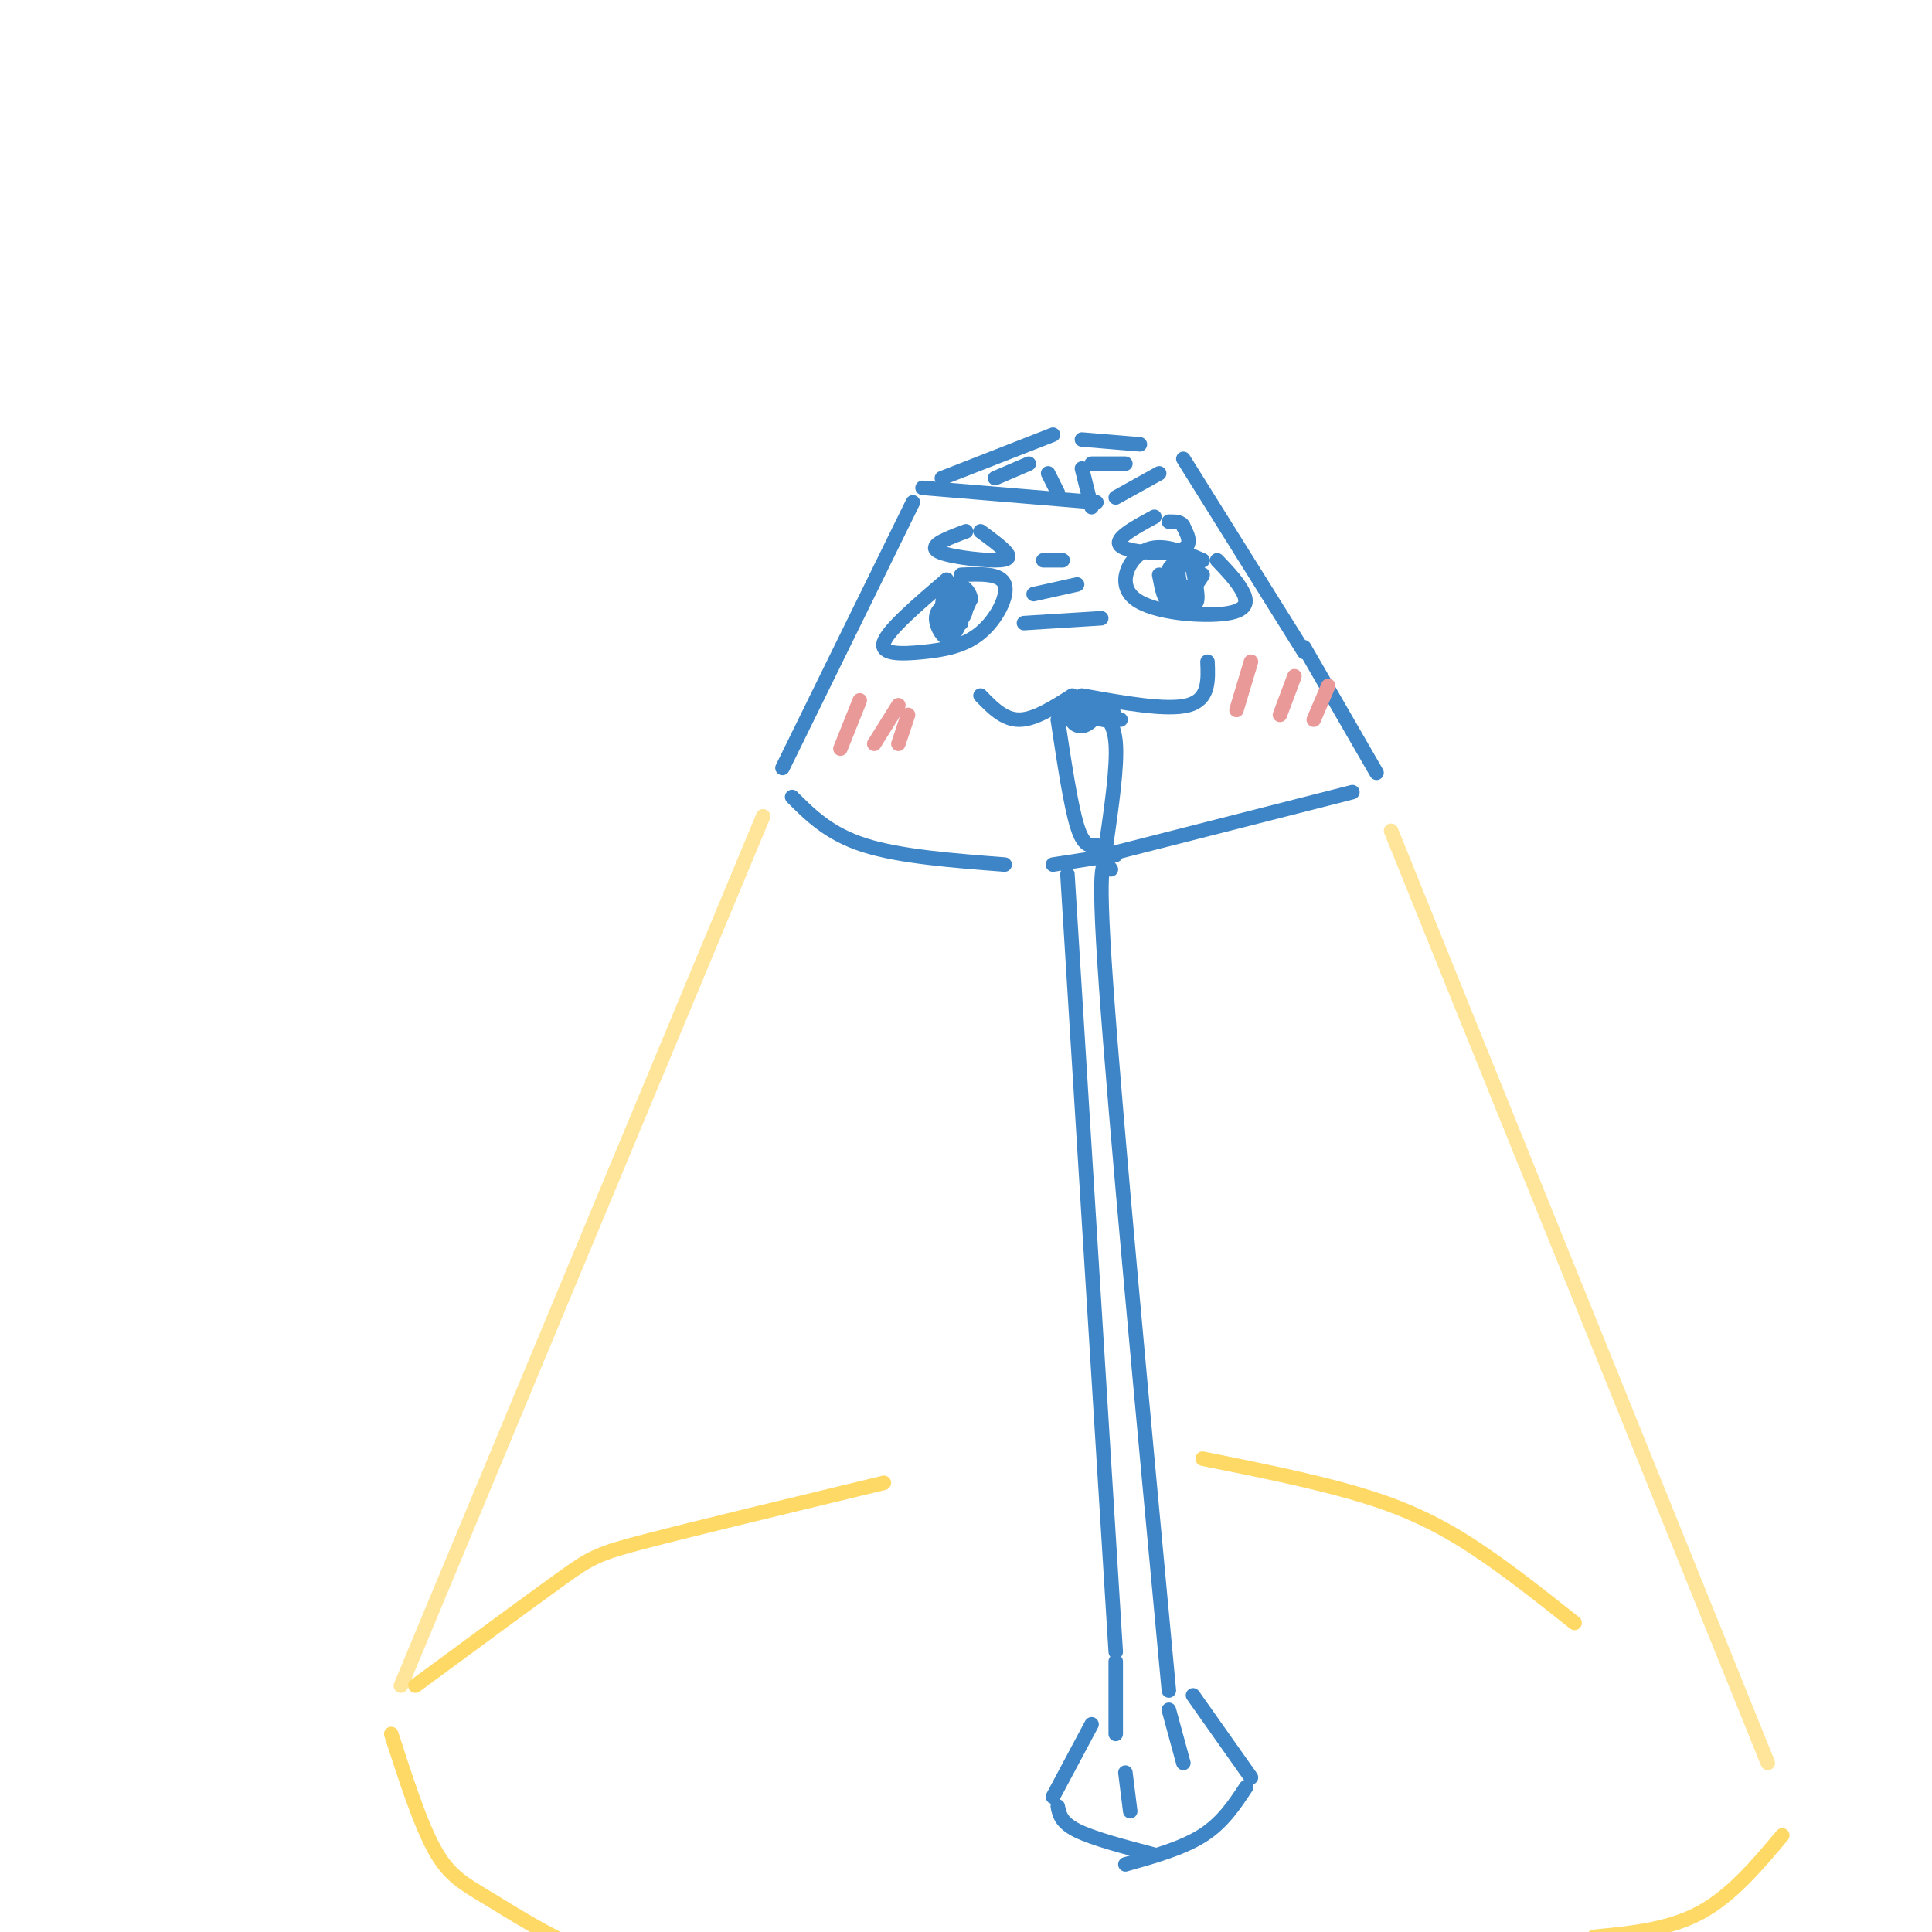 <svg viewBox='0 0 400 400' version='1.1' xmlns='http://www.w3.org/2000/svg' xmlns:xlink='http://www.w3.org/1999/xlink'><g fill='none' stroke='rgb(61,133,198)' stroke-width='3' stroke-linecap='round' stroke-linejoin='round'><path d='M189,104c0.000,0.000 -27.000,55.000 -27,55'/><path d='M191,101c0.000,0.000 36.000,3.000 36,3'/><path d='M231,103c0.000,0.000 9.000,-5.000 9,-5'/><path d='M245,95c0.000,0.000 25.000,40.000 25,40'/><path d='M270,134c0.000,0.000 15.000,26.000 15,26'/><path d='M164,165c3.833,3.833 7.667,7.667 15,10c7.333,2.333 18.167,3.167 29,4'/><path d='M280,164c0.000,0.000 -51.000,13.000 -51,13'/><path d='M195,99c0.000,0.000 23.000,-9.000 23,-9'/><path d='M224,91c0.000,0.000 12.000,1.000 12,1'/><path d='M206,99c0.000,0.000 7.000,-3.000 7,-3'/><path d='M226,96c0.000,0.000 7.000,0.000 7,0'/><path d='M217,98c0.000,0.000 2.000,4.000 2,4'/><path d='M224,97c0.000,0.000 2.000,8.000 2,8'/><path d='M221,181c0.000,0.000 10.000,161.000 10,161'/><path d='M230,180c-1.500,-2.167 -3.000,-4.333 -1,24c2.000,28.333 7.500,87.167 13,146'/><path d='M218,179c0.000,0.000 13.000,-2.000 13,-2'/><path d='M231,344c0.000,0.000 0.000,15.000 0,15'/><path d='M226,357c0.000,0.000 -8.000,15.000 -8,15'/><path d='M219,374c0.333,1.667 0.667,3.333 4,5c3.333,1.667 9.667,3.333 16,5'/><path d='M247,351c0.000,0.000 12.000,17.000 12,17'/><path d='M258,370c-2.417,3.667 -4.833,7.333 -9,10c-4.167,2.667 -10.083,4.333 -16,6'/><path d='M242,354c0.000,0.000 3.000,11.000 3,11'/><path d='M233,367c0.000,0.000 1.000,8.000 1,8'/></g>
<g fill='none' stroke='rgb(255,229,153)' stroke-width='3' stroke-linecap='round' stroke-linejoin='round'><path d='M158,169c0.000,0.000 -75.000,180.000 -75,180'/><path d='M288,172c0.000,0.000 78.000,193.000 78,193'/></g>
<g fill='none' stroke='rgb(255,217,102)' stroke-width='3' stroke-linecap='round' stroke-linejoin='round'><path d='M86,349c11.756,-8.667 23.511,-17.333 30,-22c6.489,-4.667 7.711,-5.333 18,-8c10.289,-2.667 29.644,-7.333 49,-12'/><path d='M249,302c11.044,2.222 22.089,4.444 31,7c8.911,2.556 15.689,5.444 23,10c7.311,4.556 15.156,10.778 23,17'/><path d='M81,359c2.994,9.286 5.988,18.571 9,24c3.012,5.429 6.042,7.000 11,10c4.958,3.000 11.845,7.429 18,10c6.155,2.571 11.577,3.286 17,4'/><path d='M369,380c-5.250,6.250 -10.500,12.500 -17,16c-6.500,3.500 -14.250,4.250 -22,5'/></g>
<g fill='none' stroke='rgb(61,133,198)' stroke-width='3' stroke-linecap='round' stroke-linejoin='round'><path d='M196,120c-6.091,5.223 -12.182,10.447 -13,13c-0.818,2.553 3.636,2.437 8,2c4.364,-0.437 8.636,-1.195 12,-4c3.364,-2.805 5.818,-7.659 5,-10c-0.818,-2.341 -4.909,-2.171 -9,-2'/><path d='M249,116c-4.301,-1.856 -8.603,-3.713 -12,-2c-3.397,1.713 -5.890,6.995 -2,10c3.890,3.005 14.163,3.732 19,3c4.837,-0.732 4.239,-2.923 3,-5c-1.239,-2.077 -3.120,-4.038 -5,-6'/><path d='M203,144c2.417,2.500 4.833,5.000 8,5c3.167,0.000 7.083,-2.500 11,-5'/><path d='M224,144c8.833,1.583 17.667,3.167 22,2c4.333,-1.167 4.167,-5.083 4,-9'/></g>
<g fill='none' stroke='rgb(234,153,153)' stroke-width='3' stroke-linecap='round' stroke-linejoin='round'><path d='M178,145c0.000,0.000 -4.000,10.000 -4,10'/><path d='M186,146c0.000,0.000 -5.000,8.000 -5,8'/><path d='M188,148c0.000,0.000 -2.000,6.000 -2,6'/><path d='M259,137c0.000,0.000 -3.000,10.000 -3,10'/><path d='M268,140c0.000,0.000 -3.000,8.000 -3,8'/><path d='M275,142c0.000,0.000 -3.000,7.000 -3,7'/></g>
<g fill='none' stroke='rgb(61,133,198)' stroke-width='3' stroke-linecap='round' stroke-linejoin='round'><path d='M196,123c-0.566,3.274 -1.132,6.549 0,7c1.132,0.451 3.963,-1.920 4,-4c0.037,-2.080 -2.721,-3.868 -4,-2c-1.279,1.868 -1.080,7.391 0,8c1.080,0.609 3.040,-3.695 5,-8'/><path d='M201,124c-0.286,-2.392 -3.502,-4.373 -5,-2c-1.498,2.373 -1.280,9.100 0,10c1.280,0.900 3.621,-4.027 3,-6c-0.621,-1.973 -4.206,-0.993 -5,1c-0.794,1.993 1.202,4.998 2,5c0.798,0.002 0.399,-2.999 0,-6'/><path d='M196,126c0.500,-0.500 1.750,1.250 3,3'/><path d='M242,118c0.171,3.148 0.341,6.297 2,6c1.659,-0.297 4.805,-4.038 4,-6c-0.805,-1.962 -5.563,-2.144 -6,0c-0.437,2.144 3.447,6.612 5,7c1.553,0.388 0.777,-3.306 0,-7'/><path d='M247,118c-0.711,-1.578 -2.489,-2.022 -3,-1c-0.511,1.022 0.244,3.511 1,6'/><path d='M219,149c1.333,8.833 2.667,17.667 4,22c1.333,4.333 2.667,4.167 4,4'/><path d='M227,147c1.833,1.167 3.667,2.333 4,7c0.333,4.667 -0.833,12.833 -2,21'/><path d='M226,149c-1.890,-0.278 -3.780,-0.555 -4,0c-0.220,0.555 1.230,1.943 3,1c1.770,-0.943 3.861,-4.215 2,-5c-1.861,-0.785 -7.675,0.919 -8,2c-0.325,1.081 4.837,1.541 10,2'/><path d='M229,149c0.622,-0.222 -2.822,-1.778 -3,-2c-0.178,-0.222 2.911,0.889 6,2'/><path d='M231,149c-0.600,-1.644 -1.200,-3.289 -1,-3c0.200,0.289 1.200,2.511 0,3c-1.200,0.489 -4.600,-0.756 -8,-2'/><path d='M212,129c0.000,0.000 16.000,-1.000 16,-1'/><path d='M214,123c0.000,0.000 9.000,-2.000 9,-2'/><path d='M216,116c0.000,0.000 4.000,0.000 4,0'/><path d='M200,110c-3.804,1.429 -7.607,2.857 -6,4c1.607,1.143 8.625,2.000 12,2c3.375,0.000 3.107,-0.857 2,-2c-1.107,-1.143 -3.054,-2.571 -5,-4'/><path d='M239,107c-4.267,2.311 -8.533,4.622 -7,6c1.533,1.378 8.867,1.822 12,1c3.133,-0.822 2.067,-2.911 1,-5'/><path d='M245,109c-0.333,-1.000 -1.667,-1.000 -3,-1'/><path d='M240,119c0.565,2.917 1.131,5.833 2,5c0.869,-0.833 2.042,-5.417 2,-5c-0.042,0.417 -1.298,5.833 -1,7c0.298,1.167 2.149,-1.917 4,-5'/><path d='M247,121c1.156,-1.356 2.044,-2.244 2,-2c-0.044,0.244 -1.022,1.622 -2,3'/></g>
</svg>